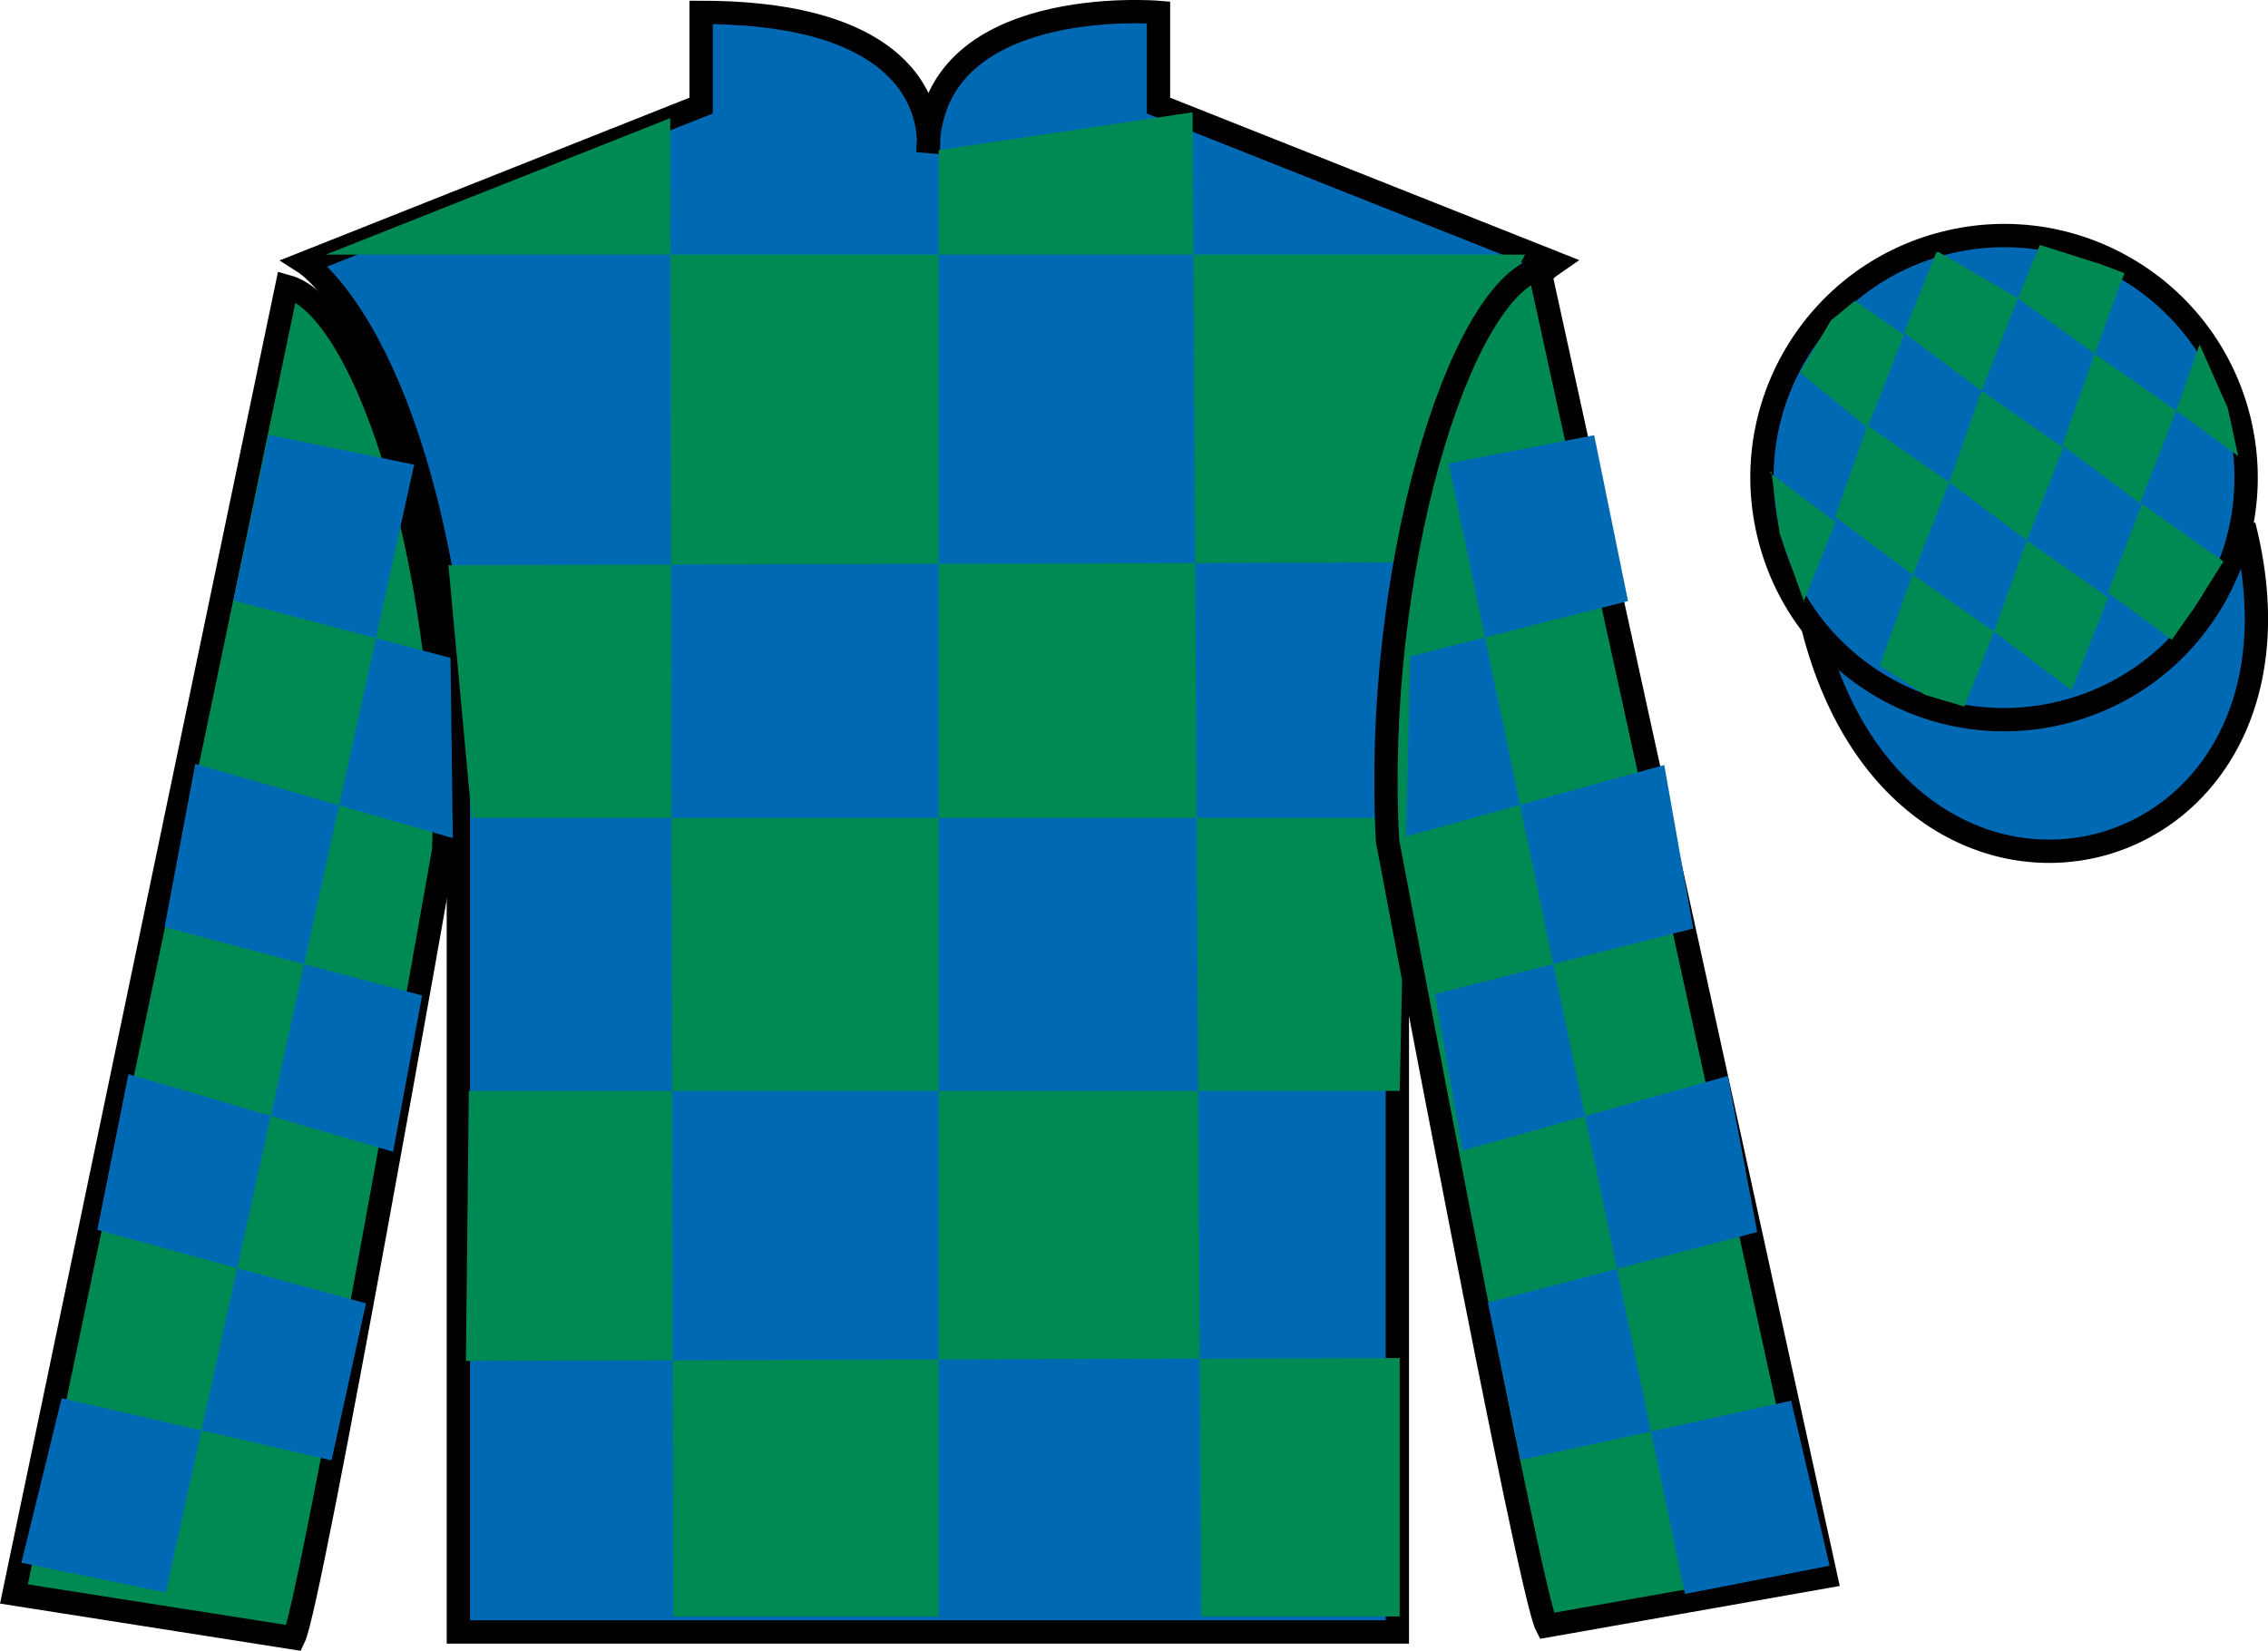 <?xml version="1.0" encoding="UTF-8"?>
<svg xmlns="http://www.w3.org/2000/svg" xmlns:xlink="http://www.w3.org/1999/xlink" width="97.32pt" height="70.84pt" viewBox="0 0 97.32 70.84" version="1.1">
<g id="surface0">
<path style="fill-rule:nonzero;fill:rgb(0%,41.248%,70.611%);fill-opacity:1;stroke-width:10;stroke-linecap:butt;stroke-linejoin:miter;stroke:rgb(0%,0%,0%);stroke-opacity:1;stroke-miterlimit:4;" d="M 778.008 438.986 C 817.734 283.361 1001.68 330.939 962.891 482.97 " transform="matrix(0.1,0,0,-0.1,0,70.84)"/>
<path style=" stroke:none;fill-rule:nonzero;fill:rgb(0%,41.248%,70.611%);fill-opacity:1;" d="M 13.086 11.281 C 13.086 11.281 18.168 14.531 19.668 29.863 C 19.668 29.863 19.668 44.863 19.668 70.031 L 59.961 70.031 L 59.961 29.695 C 59.961 29.695 61.75 14.695 66.711 11.281 L 49.711 4.531 L 49.711 0.531 C 49.711 0.531 39.82 -0.305 39.82 6.531 C 39.82 6.531 40.836 0.531 30.086 0.531 L 30.086 4.531 L 13.086 11.281 "/>
<path style="fill:none;stroke-width:10;stroke-linecap:butt;stroke-linejoin:miter;stroke:rgb(0%,0%,0%);stroke-opacity:1;stroke-miterlimit:4;" d="M 130.859 595.587 C 130.859 595.587 181.68 563.087 196.68 409.767 C 196.68 409.767 196.68 259.767 196.68 8.088 L 599.609 8.088 L 599.609 411.447 C 599.609 411.447 617.5 561.447 667.109 595.587 L 497.109 663.087 L 497.109 703.087 C 497.109 703.087 398.203 711.447 398.203 643.087 C 398.203 643.087 408.359 703.087 300.859 703.087 L 300.859 663.087 L 130.859 595.587 Z M 130.859 595.587 " transform="matrix(0.1,0,0,-0.1,0,70.84)"/>
<path style=" stroke:none;fill-rule:nonzero;fill:rgb(0%,54.034%,32.802%);fill-opacity:1;" d="M 28.758 5.07 L 28.883 69.367 L 40.277 69.367 L 40.277 6.441 L 51.172 4.82 L 51.547 69.367 L 60.062 69.367 L 60.062 58.277 L 19.992 58.402 L 20.117 46.812 L 60.062 46.812 L 60.312 35.098 L 20.242 35.098 L 19.242 24.258 L 60.812 24.133 C 61.062 18.836 65.445 10.926 65.445 10.926 L 13.98 10.926 L 28.758 5.07 "/>
<path style=" stroke:none;fill-rule:nonzero;fill:rgb(0%,54.034%,32.802%);fill-opacity:1;" d="M 12.613 70.289 C 13.352 68.781 19.039 36.477 19.039 36.477 C 19.43 24.969 15.816 13.254 12.309 12.289 L 0.598 68.402 L 12.613 70.289 "/>
<path style="fill:none;stroke-width:10;stroke-linecap:butt;stroke-linejoin:miter;stroke:rgb(0%,0%,0%);stroke-opacity:1;stroke-miterlimit:4;" d="M 126.133 5.509 C 133.516 20.587 190.391 343.634 190.391 343.634 C 194.297 458.712 158.164 575.861 123.086 585.509 L 5.977 24.377 L 126.133 5.509 Z M 126.133 5.509 " transform="matrix(0.1,0,0,-0.1,0,70.84)"/>
<path style=" stroke:none;fill-rule:nonzero;fill:rgb(0%,54.034%,32.802%);fill-opacity:1;" d="M 78.344 67.656 L 66.051 11.52 C 62.562 12.555 58.926 24.59 59.539 36.086 C 59.539 36.086 65.598 68.277 66.363 69.77 L 78.344 67.656 "/>
<path style="fill:none;stroke-width:10;stroke-linecap:butt;stroke-linejoin:miter;stroke:rgb(0%,0%,0%);stroke-opacity:1;stroke-miterlimit:4;" d="M 783.438 31.837 L 660.508 593.205 C 625.625 582.853 589.258 462.502 595.391 347.541 C 595.391 347.541 655.977 25.627 663.633 10.705 L 783.438 31.837 Z M 783.438 31.837 " transform="matrix(0.1,0,0,-0.1,0,70.84)"/>
<path style=" stroke:none;fill-rule:nonzero;fill:rgb(0%,41.248%,70.611%);fill-opacity:1;" d="M 88.562 30.559 C 94.117 29.141 97.473 23.484 96.059 17.926 C 94.641 12.371 88.984 9.012 83.426 10.434 C 77.867 11.852 74.512 17.504 75.93 23.062 C 77.348 28.621 83.004 31.977 88.562 30.559 "/>
<path style="fill:none;stroke-width:10;stroke-linecap:butt;stroke-linejoin:miter;stroke:rgb(0%,0%,0%);stroke-opacity:1;stroke-miterlimit:4;" d="M 885.625 402.814 C 941.172 416.994 974.727 473.556 960.586 529.142 C 946.406 584.689 889.844 618.283 834.258 604.064 C 778.672 589.884 745.117 533.361 759.297 477.775 C 773.477 422.189 830.039 388.634 885.625 402.814 Z M 885.625 402.814 " transform="matrix(0.1,0,0,-0.1,0,70.84)"/>
<path style=" stroke:none;fill-rule:nonzero;fill:rgb(0%,41.248%,70.611%);fill-opacity:1;" d="M 11.539 18.66 L 17.77 19.941 L 7.113 68.34 L 0.918 67.062 L 2.645 60 L 14.227 62.668 L 15.703 55.93 L 4.176 52.777 L 5.512 46.094 L 16.867 49.426 L 18.113 42.719 L 7.062 39.781 L 8.379 32.781 L 19.43 35.965 L 19.332 28.234 L 10.012 25.766 L 11.539 18.66 "/>
<path style=" stroke:none;fill-rule:nonzero;fill:rgb(0%,41.248%,70.611%);fill-opacity:1;" d="M 68.406 18.676 L 62.16 19.887 L 72.301 68.402 L 78.508 67.188 L 76.859 60.109 L 65.246 62.652 L 63.844 55.898 L 75.402 52.871 L 74.141 46.172 L 62.75 49.379 L 61.578 42.66 L 72.656 39.844 L 71.414 32.828 L 60.332 35.895 L 60.512 28.168 L 69.859 25.793 L 68.406 18.676 "/>
<path style=" stroke:none;fill-rule:nonzero;fill:rgb(0%,54.034%,32.802%);fill-opacity:1;" d="M 79.594 12.906 L 78.566 13.75 L 77.234 15.984 L 80.137 18.352 L 81.695 14.375 L 79.594 12.906 "/>
<path style=" stroke:none;fill-rule:nonzero;fill:rgb(0%,54.034%,32.802%);fill-opacity:1;" d="M 83.285 10.871 L 83.148 10.797 L 83.074 10.863 L 81.695 14.281 L 85.031 16.773 L 86.59 12.797 L 83.285 10.871 "/>
<path style=" stroke:none;fill-rule:nonzero;fill:rgb(0%,54.034%,32.802%);fill-opacity:1;" d="M 90.125 11.332 L 87.531 10.512 L 86.59 12.797 L 89.883 15.184 L 91.039 12.035 L 91.164 11.723 L 90.125 11.332 "/>
<path style=" stroke:none;fill-rule:nonzero;fill:rgb(0%,54.034%,32.802%);fill-opacity:1;" d="M 80.133 18.258 L 78.742 22.18 L 82.078 24.672 L 83.641 20.695 L 80.133 18.258 "/>
<path style=" stroke:none;fill-rule:nonzero;fill:rgb(0%,54.034%,32.802%);fill-opacity:1;" d="M 85.031 16.773 L 83.641 20.695 L 86.973 23.188 L 88.535 19.211 L 85.031 16.773 "/>
<path style=" stroke:none;fill-rule:nonzero;fill:rgb(0%,54.034%,32.802%);fill-opacity:1;" d="M 89.883 15.184 L 88.492 19.105 L 91.828 21.598 L 93.387 17.621 L 89.883 15.184 "/>
<path style=" stroke:none;fill-rule:nonzero;fill:rgb(0%,54.034%,32.802%);fill-opacity:1;" d="M 82.07 24.645 L 80.66 28.562 L 82.609 29.82 L 84.293 30.32 L 84.293 30.32 L 85.562 27.105 L 82.07 24.645 "/>
<path style=" stroke:none;fill-rule:nonzero;fill:rgb(0%,54.034%,32.802%);fill-opacity:1;" d="M 86.973 23.188 L 85.562 27.105 L 88.887 29.613 L 90.465 25.645 L 86.973 23.188 "/>
<path style=" stroke:none;fill-rule:nonzero;fill:rgb(0%,54.034%,32.802%);fill-opacity:1;" d="M 91.918 21.629 L 90.445 25.422 L 93.195 27.453 L 93.195 27.453 L 94.18 26.043 L 95.41 24.09 L 91.918 21.629 "/>
<path style=" stroke:none;fill-rule:nonzero;fill:rgb(0%,54.034%,32.802%);fill-opacity:1;" d="M 75.945 20.289 L 76.008 20.227 L 76.363 22.887 L 77.453 25.941 L 77.391 25.816 L 78.762 22.402 L 75.945 20.289 "/>
<path style=" stroke:none;fill-rule:nonzero;fill:rgb(0%,54.034%,32.802%);fill-opacity:1;" d="M 94.383 14.777 L 94.383 14.777 L 93.387 17.621 L 96.043 19.574 L 96.043 19.574 L 95.594 17.512 L 94.383 14.777 "/>
</g>
</svg>
